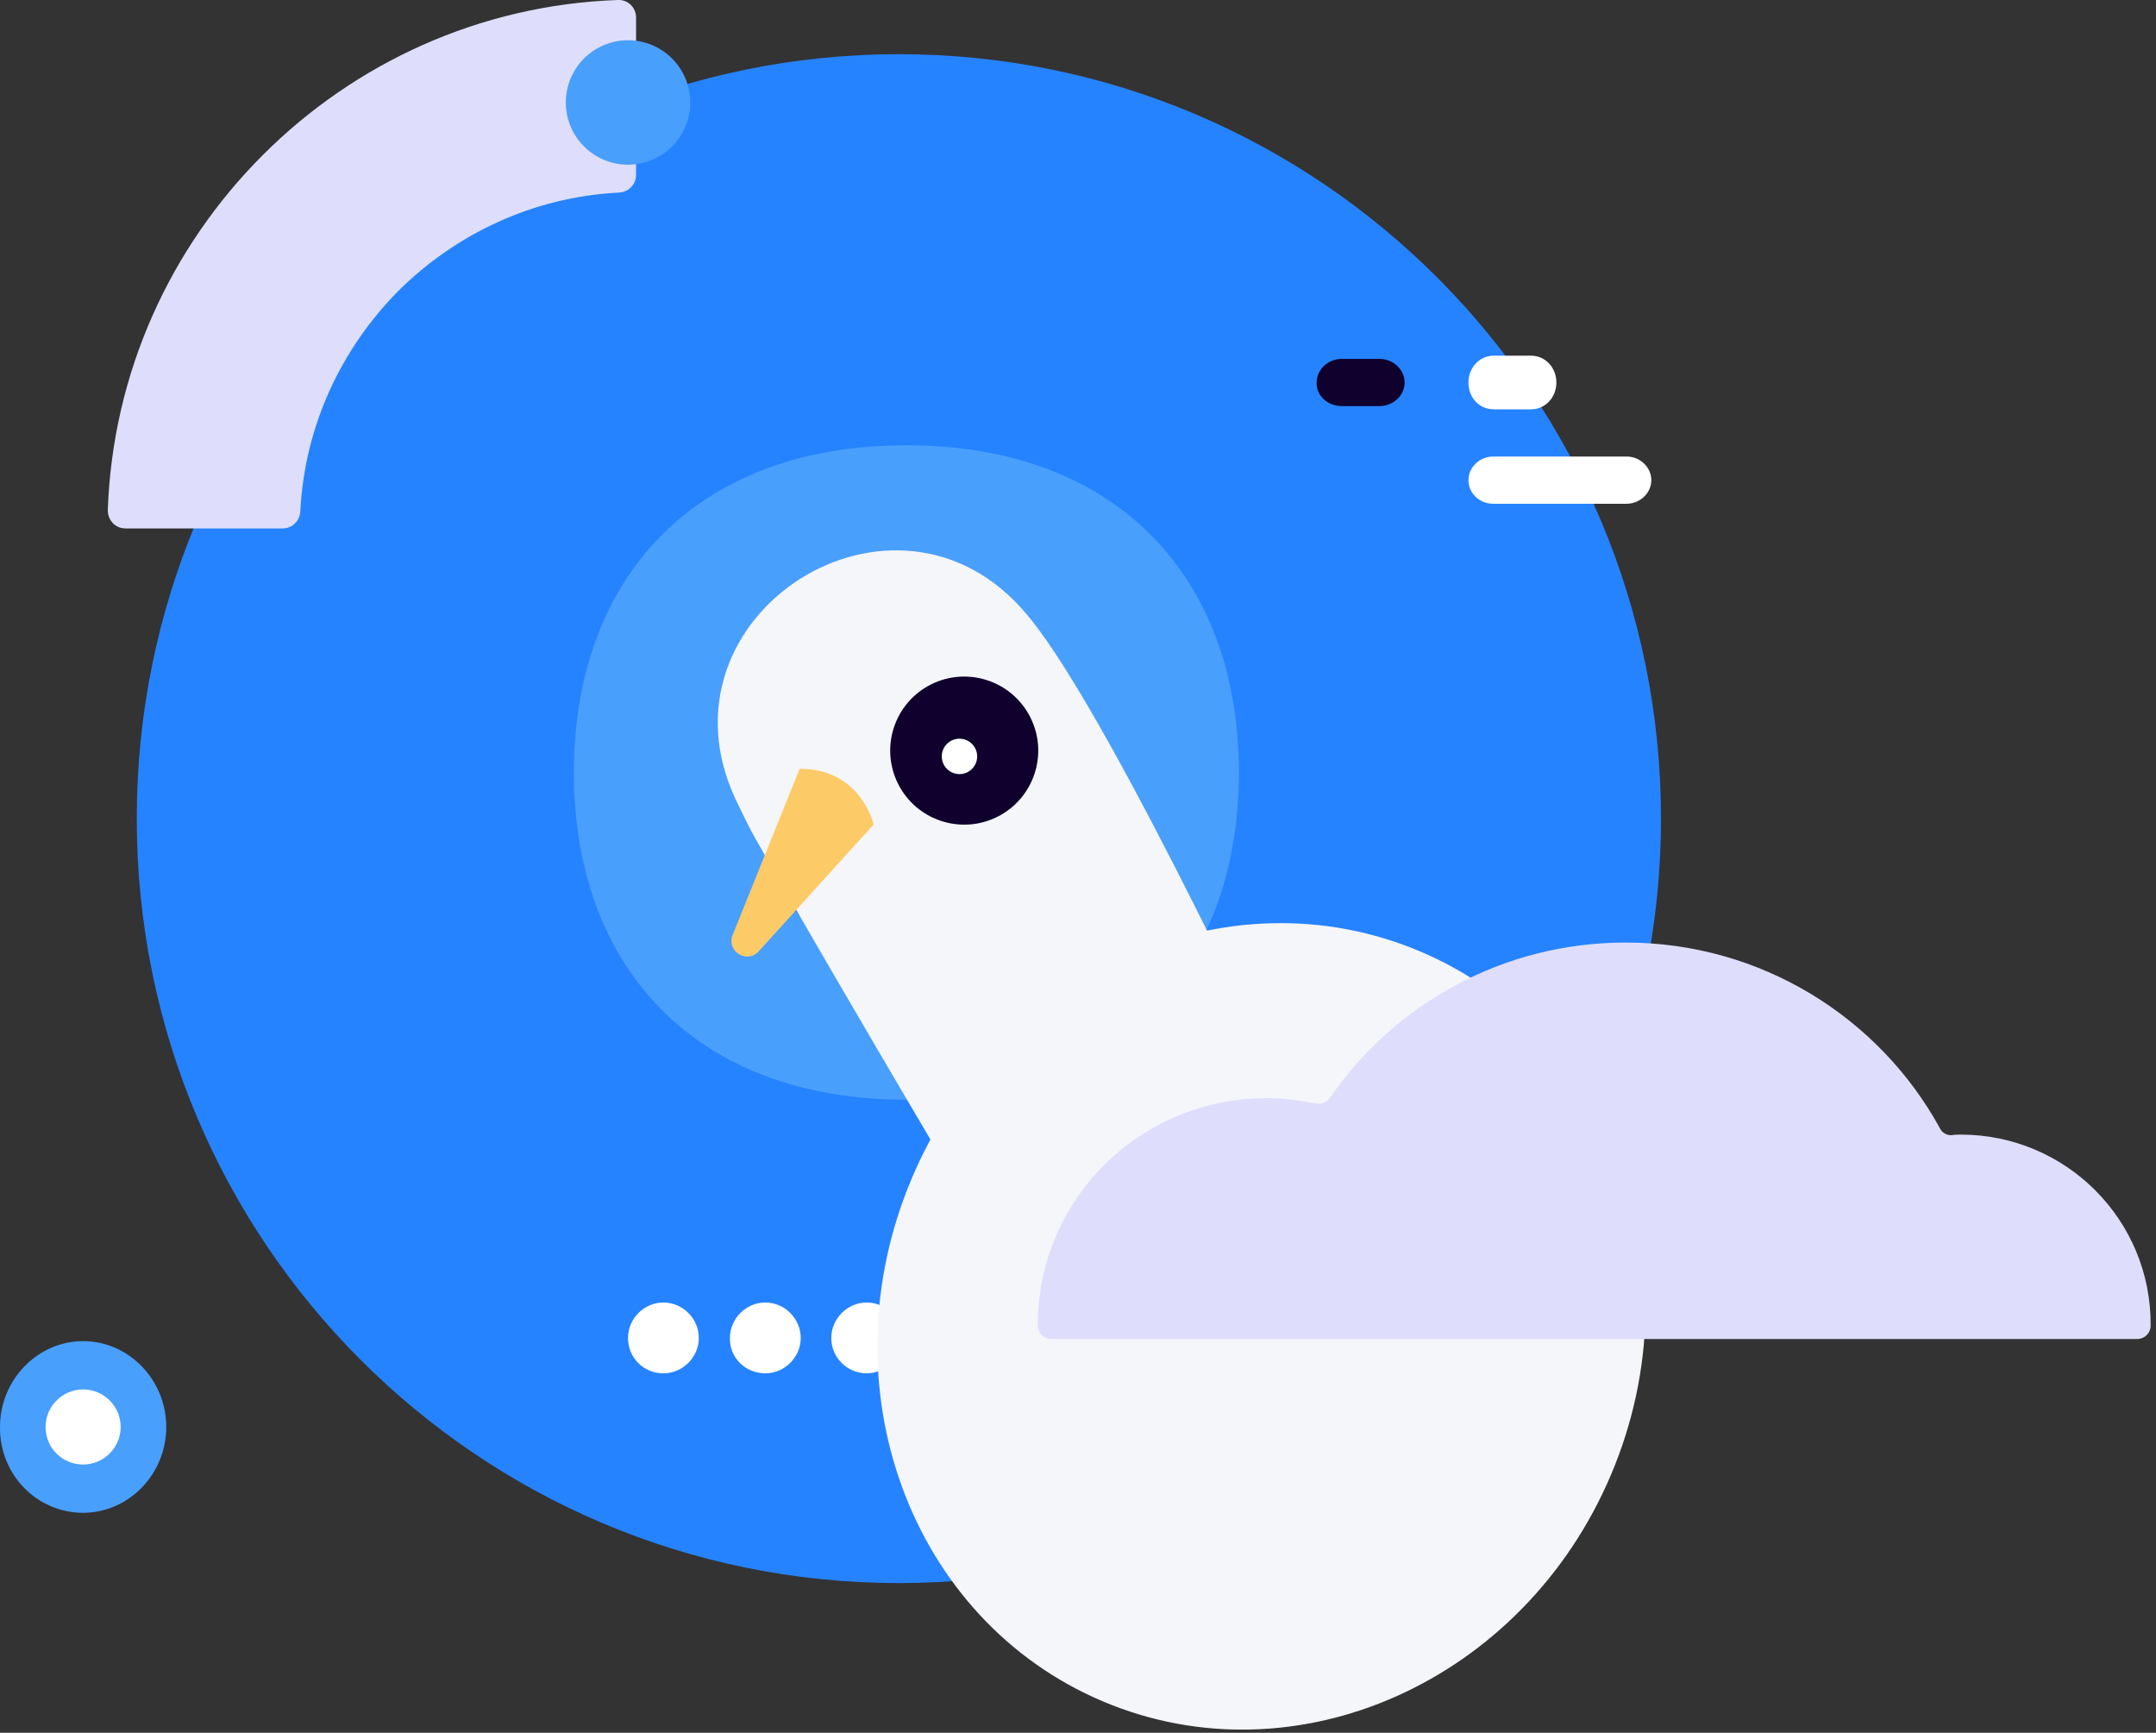 <svg width="402" height="323" viewBox="0 0 402 323" fill="none" xmlns="http://www.w3.org/2000/svg">
<rect x="0" y="0" width="402" height="323" fill="#333333" stroke="none"/>
<g clip-path="url(#clip0)">
<path d="M167.6 295.1C246.1 295.1 309.7 231.3 309.7 152.6C309.7 73.9 246.1 10.1 167.6 10.1C89.1 10.1 25.5 73.9 25.5 152.6C25.5 231.3 89.1 295.1 167.6 295.1Z" fill="#2683FF"/>
<path d="M107 144C107 107.819 129.556 83 169 83C208.444 83 231 107.819 231 144C231 180.181 208.444 205 169 205C129.556 205 107 180.181 107 144ZM196.09 144C196.09 121.365 187.135 109.13 168.887 109.13C150.638 109.13 141.684 121.365 141.684 144C141.684 166.635 150.638 178.87 168.887 178.87C187.135 178.87 196.09 166.635 196.09 144Z" fill="#499FFC"/>
<path fill-rule="evenodd" clip-rule="evenodd" d="M23.4 98.501C21.5 98.501 20.1 97.001 20.1 95.101C21 69.301 31.9 46.001 49 28.901C66.1 11.801 89.4 0.901 115.2 0.001C117.1 -0.099 118.6 1.401 118.6 3.301V32.601C118.6 34.401 117.2 35.801 115.4 35.901C99.4 36.701 85 43.601 74.3 54.201C63.7 64.901 56.8 79.301 56 95.301C55.9 97.101 54.5 98.501 52.7 98.501H23.4Z" fill="#DEDEFC"/>
<path d="M117.1 30.7C123.507 30.7 128.7 25.506 128.7 19.1C128.7 12.694 123.507 7.5 117.1 7.5C110.693 7.5 105.5 12.694 105.5 19.1C105.5 25.506 110.693 30.7 117.1 30.7Z" fill="#499FFC"/>
<path d="M278.4 93.902H303.3C305.8 93.902 307.9 91.902 307.9 89.502C307.9 87.102 305.8 85.102 303.3 85.102H278.4C275.9 85.102 273.8 87.102 273.8 89.502C273.8 91.902 275.8 93.902 278.4 93.902Z" fill="white"/>
<path d="M278.5 76.301H285.5C288.1 76.301 290.2 74.101 290.2 71.301C290.2 68.501 288.1 66.301 285.5 66.301H278.5C275.9 66.301 273.8 68.501 273.8 71.301C273.8 74.101 275.8 76.301 278.5 76.301Z" fill="white"/>
<path d="M250.2 75.7H257.2C259.8 75.7 261.9 73.7 261.9 71.3C261.9 68.9 259.8 66.9 257.2 66.9H250.2C247.6 66.9 245.5 68.9 245.5 71.3C245.4 73.7 247.5 75.7 250.2 75.7Z" fill="#0F002D"/>
<path fill-rule="evenodd" clip-rule="evenodd" d="M217 231.501C220.6 231.501 223.6 228.501 223.6 224.901C223.6 221.301 220.6 218.301 217 218.301C213.4 218.301 210.4 221.301 210.4 224.901C210.4 228.501 213.4 231.501 217 231.501Z" fill="#2683FF"/>
<path fill-rule="evenodd" clip-rule="evenodd" d="M123.7 256.001C127.3 256.001 130.3 253.001 130.3 249.401C130.3 245.801 127.3 242.801 123.7 242.801C120.1 242.801 117.1 245.801 117.1 249.401C117.1 253.101 120 256.001 123.7 256.001Z" fill="white"/>
<path fill-rule="evenodd" clip-rule="evenodd" d="M142.7 256.001C146.3 256.001 149.3 253.001 149.3 249.401C149.3 245.801 146.3 242.801 142.7 242.801C139.1 242.801 136.1 245.801 136.1 249.401C136 253.101 139 256.001 142.7 256.001Z" fill="white"/>
<path fill-rule="evenodd" clip-rule="evenodd" d="M161.6 256.001C165.2 256.001 168.2 253.001 168.2 249.401C168.2 245.801 165.2 242.801 161.6 242.801C158 242.801 155 245.801 155 249.401C155 253.101 158 256.001 161.6 256.001Z" fill="white"/>
<path d="M192 115.199C191.8 114.999 191.7 114.799 191.5 114.599C167.2 85.299 121 114.599 137.2 149.099C138.6 151.999 139.8 154.499 140.9 156.399C157.5 185.699 188.7 238.099 188.7 238.099L241.8 208.099C241.7 208.099 207.7 134.399 192 115.199Z" fill="#F5F6FA"/>
<path d="M300.421 274.813C316.74 236.202 300.772 192.561 264.755 177.339C228.739 162.117 186.313 181.077 169.994 219.688C153.675 258.299 169.643 301.94 205.66 317.162C241.676 332.384 284.103 313.424 300.421 274.813Z" fill="#F5F6FA"/>
<path d="M186.569 151.937C193.205 148.191 195.548 139.773 191.802 133.136C188.055 126.5 179.637 124.157 173 127.903C166.364 131.65 164.021 140.068 167.767 146.705C171.514 153.341 179.932 155.684 186.569 151.937Z" fill="#0F002D"/>
<path d="M149.1 143.299L136.6 174.299C135.4 177.299 139.3 179.799 141.5 177.299L162.9 153.699C162.9 153.699 160.6 143.299 149.1 143.299Z" fill="#FCCB67"/>
<path d="M365.6 211.499C365 211.499 364.5 211.499 364 211.599C363.1 211.699 362.1 211.199 361.7 210.299C350.4 189.699 328.4 175.699 303.1 175.699C280.2 175.699 260 187.199 248 204.599C247.4 205.499 246.4 205.899 245.3 205.699C242.3 205.099 239.2 204.699 236 204.699C212.5 204.799 193.5 223.599 193.5 246.999C193.5 246.999 193.5 246.999 193.5 247.099C193.5 248.499 194.6 249.599 196 249.599H398.5C399.9 249.599 401 248.499 401 247.099V246.999C401.1 227.399 385.2 211.499 365.6 211.499Z" fill="#DEDEFC"/>
<path d="M178.9 144.299C180.723 144.299 182.2 142.822 182.2 140.999C182.2 139.177 180.723 137.699 178.9 137.699C177.078 137.699 175.6 139.177 175.6 140.999C175.6 142.822 177.078 144.299 178.9 144.299Z" fill="white"/>
<path d="M15.5 282C24 282 31 274.8 31 266C31 257.2 24 250 15.5 250C7 250 8.17043e-05 257.2 8.17043e-05 266C-0.1 274.9 6.9 282 15.5 282Z" fill="#499FFC"/>
<path d="M15.5 273C19.3 273 22.5 269.9 22.5 266C22.5 262.2 19.4 259 15.5 259C11.7 259 8.5 262.1 8.5 266C8.5 269.9 11.6 273 15.5 273Z" fill="white"/>
</g>
<defs>
<clipPath id="clip0">
<rect width="401.1" height="322.4" fill="white"/>
</clipPath>
</defs>
</svg>
